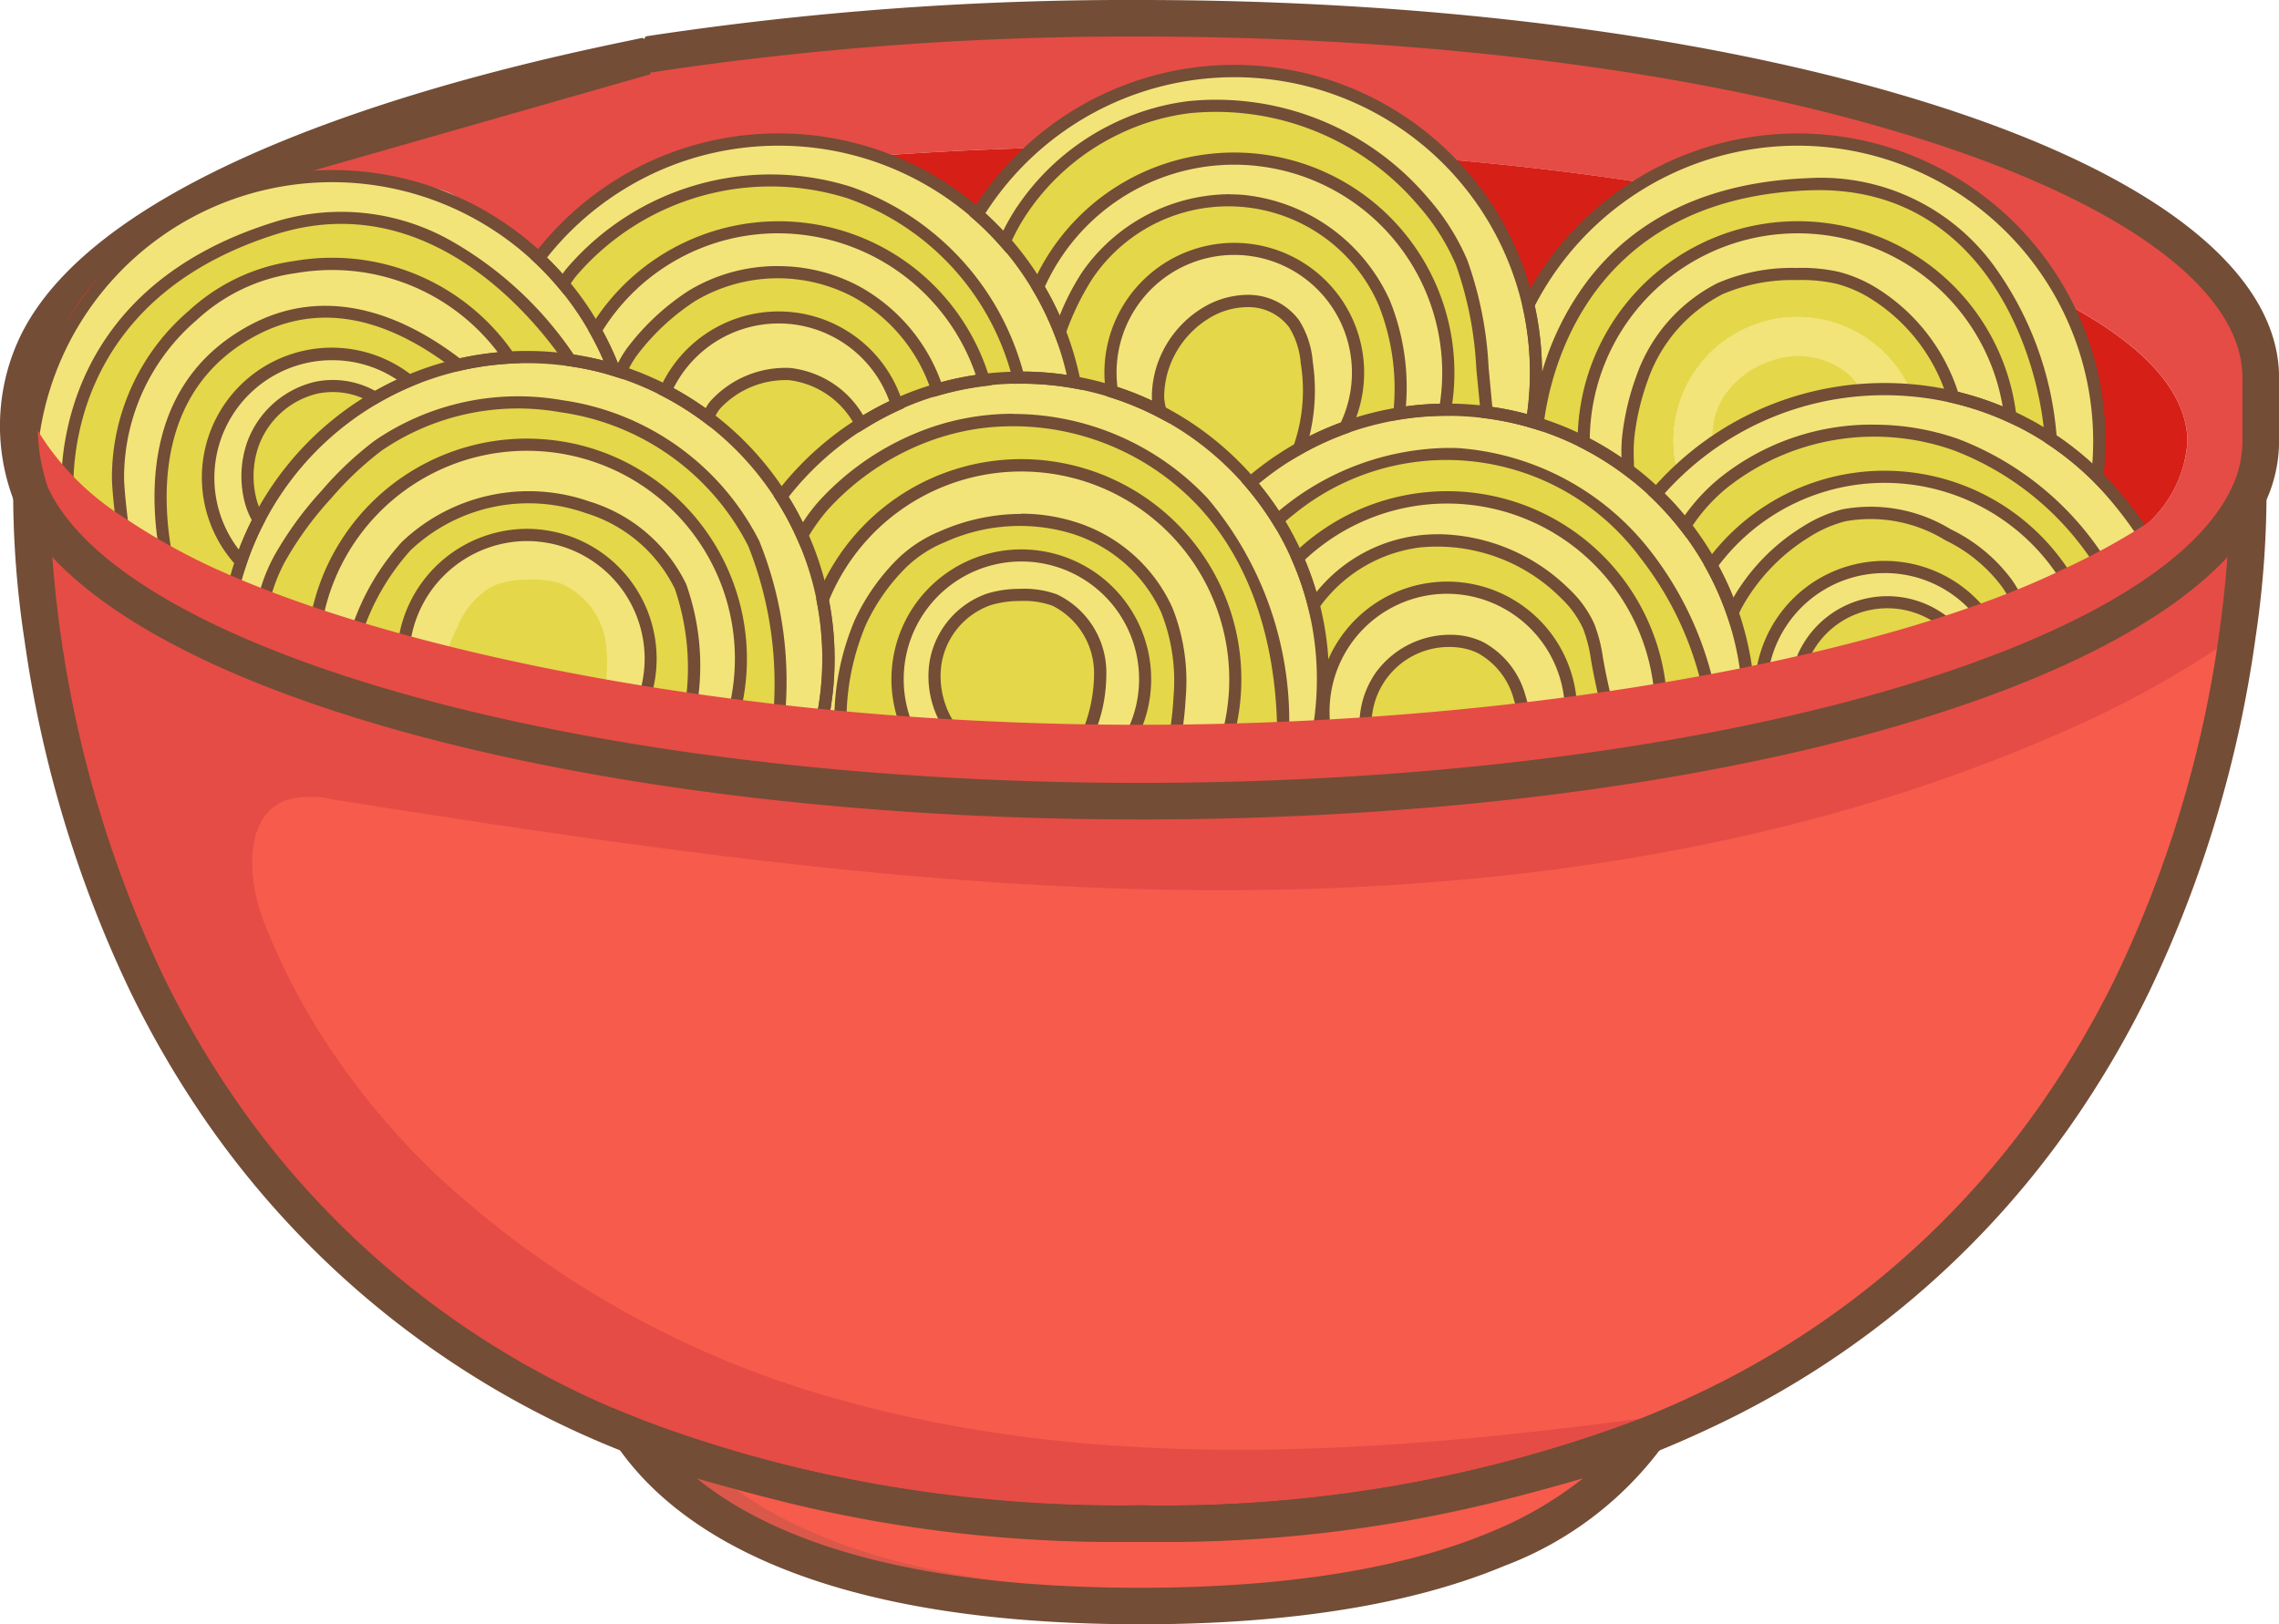 <svg id="Group_710" data-name="Group 710" xmlns="http://www.w3.org/2000/svg" xmlns:xlink="http://www.w3.org/1999/xlink" width="94.888" height="67.647" viewBox="0 0 94.888 67.647">
  <defs>
    <clipPath id="clip-path">
      <rect id="Rectangle_317" data-name="Rectangle 317" width="94.888" height="67.647" fill="none"/>
    </clipPath>
  </defs>
  <g id="Group_513" data-name="Group 513" clip-path="url(#clip-path)">
    <path id="Path_4734" data-name="Path 4734" d="M301.585,589.146l-.008.011a13.7,13.7,0,0,1-6.251,4.714c-3.336,1.394-8.1,2.376-14.887,2.376-13.41,0-18.9-3.829-21.146-7.1q1.4.562,2.9,1.049a59,59,0,0,0,18.249,2.62,56.433,56.433,0,0,0,20.93-3.583l.216-.086" transform="translate(-232.981 -529.361)" fill="#ff2f1e"/>
    <path id="Path_4735" data-name="Path 4735" d="M93.841,146.442a12.58,12.58,0,0,0-6.258,5.795,12.467,12.467,0,0,0-.738,1.73,5.153,5.153,0,0,1,7-7.525" transform="translate(-76.81 -130.579)" fill="#e4d749"/>
    <path id="Path_4736" data-name="Path 4736" d="M93.841,146.442a12.679,12.679,0,0,0-1.412.706,3.4,3.4,0,0,0-2.452-.42,3.713,3.713,0,0,0-2.635,2.353,4.07,4.07,0,0,0-.067,2.452,3.429,3.429,0,0,0,.308.7,12.467,12.467,0,0,0-.738,1.73,5.153,5.153,0,0,1,7-7.525" transform="translate(-76.81 -130.579)" fill="#f2e479"/>
    <path id="Path_4737" data-name="Path 4737" d="M64.741,112.2q-.442.026-.874.081a12.491,12.491,0,0,0-3.293.89,5.153,5.153,0,0,0-7,7.525q-.189.559-.328,1.142c-.214-.094-.424-.094-.631-.191l-.01,0c-.892-.465-1.544-.817-2.138-1.16s-1.133-.678-1.8-1.107c-.067-.439-.211-1.711-.211-2.169a8.886,8.886,0,0,1,3.117-6.769,28.156,28.156,0,0,1,4.255-2.009,8.993,8.993,0,0,1,1.539-.133,8.9,8.9,0,0,1,7.371,3.9" transform="translate(-43.542 -97.309)" fill="#e4d749"/>
    <path id="Path_4738" data-name="Path 4738" d="M64.741,112.2q-.442.026-.874.081a12.388,12.388,0,0,0-1.242.223c-2.24-1.732-5.307-3.117-8.458-1.484-4.369,2.265-4.171,6.952-3.7,9.463-.595-.343-1.133-.678-1.8-1.107-.067-.439-.211-1.711-.211-2.169a8.886,8.886,0,0,1,3.117-6.769,7.821,7.821,0,0,1,4.255-2.009,8.993,8.993,0,0,1,1.539-.133,8.9,8.9,0,0,1,7.371,3.9" transform="translate(-43.542 -97.309)" fill="#f2e479"/>
    <path id="Path_4739" data-name="Path 4739" d="M37.867,80.39a12.232,12.232,0,0,0-1.416-.338c-.133-.024-.268-.046-.4-.064a12.447,12.447,0,0,0-1.81-.131c-.246,0-.491.007-.733.021a8.9,8.9,0,0,0-7.371-3.9,8.995,8.995,0,0,0-1.539.133,8.915,8.915,0,0,0-7.372,8.778,8.98,8.98,0,0,0,.1,1.347c.043.282.1.654.167.926a14.954,14.954,0,0,1-2.385-2.086,8.321,8.321,0,0,1-1.41-1.952,12.565,12.565,0,0,1,23.4-4.369,12.376,12.376,0,0,1,.768,1.637" transform="translate(-12.308 -64.987)" fill="#e4d749"/>
    <path id="Path_4740" data-name="Path 4740" d="M37.867,80.39a12.232,12.232,0,0,0-1.416-.338c-.133-.024-.268-.046-.4-.064C33.693,76.523,29.222,72.77,23.74,74.5c-7.669,2.413-8.589,8.214-8.632,10.578a8.321,8.321,0,0,1-1.41-1.952,12.565,12.565,0,0,1,23.4-4.369,12.376,12.376,0,0,1,.768,1.637" transform="translate(-12.308 -64.987)" fill="#f2e479"/>
    <path id="Path_4741" data-name="Path 4741" d="M650.861,69.854a12.64,12.64,0,0,1-.087,1.48,12.586,12.586,0,0,0-3.624-2.512,8.91,8.91,0,0,0-17.761,1.033c0,.014,0,.029,0,.043a12.4,12.4,0,0,0-1.919-.781c-.076-.025-.154-.048-.231-.071a12.671,12.671,0,0,0-.15-4.865,12.63,12.63,0,0,1,4.742-5.1,12.559,12.559,0,0,1,19.028,10.77" transform="translate(-563.455 -51.479)" fill="#e4d749"/>
    <path id="Path_4742" data-name="Path 4742" d="M650.861,69.854a12.64,12.64,0,0,1-.087,1.48,12.608,12.608,0,0,0-1.932-1.572c-.306-4.38-3.154-10.883-10.1-10.608-9.311.369-10.975,7.553-11.272,9.963-.076-.025-.154-.048-.231-.071a12.671,12.671,0,0,0-.15-4.865,12.63,12.63,0,0,1,4.742-5.1,12.559,12.559,0,0,1,19.028,10.77" transform="translate(-563.455 -51.479)" fill="#f2e479"/>
    <path id="Path_4743" data-name="Path 4743" d="M667.5,101.146a12.465,12.465,0,0,0-4.153-1.091,5.155,5.155,0,0,0-9.7,3.381,12.623,12.623,0,0,0-.89.931,12.658,12.658,0,0,0-3.02-2.145c0-.014,0-.029,0-.043a8.91,8.91,0,0,1,17.761-1.033" transform="translate(-583.808 -83.803)" fill="#e4d749"/>
    <path id="Path_4744" data-name="Path 4744" d="M667.5,101.146a12.422,12.422,0,0,0-2.376-.811,7.713,7.713,0,0,0-3.238-4.267,5.5,5.5,0,0,0-1.553-.689,6.665,6.665,0,0,0-1.718-.164,7.783,7.783,0,0,0-3.192.606,6.623,6.623,0,0,0-3.257,3.745,10.462,10.462,0,0,0-.575,2.463,11.286,11.286,0,0,0-.01,1.339,12.449,12.449,0,0,0-1.841-1.145c0-.014,0-.029,0-.043a8.91,8.91,0,0,1,17.761-1.033" transform="translate(-583.808 -83.803)" fill="#f2e479"/>
    <path id="Path_4745" data-name="Path 4745" d="M696.619,133.323q-.53-.046-1.074-.046-.495,0-.979.038a12.554,12.554,0,0,0-7.642,3.388,5.155,5.155,0,0,1,9.7-3.381" transform="translate(-617.078 -117.071)" fill="#e4d749"/>
    <path id="Path_4746" data-name="Path 4746" d="M696.619,133.323q-.53-.046-1.074-.046-.495,0-.979.038a2.989,2.989,0,0,0-.471-.609,3.251,3.251,0,0,0-3.212-.624,3.737,3.737,0,0,0-2.038,1.515,3.007,3.007,0,0,0-.447,1.913,12.518,12.518,0,0,0-1.474,1.195,5.155,5.155,0,0,1,9.7-3.381" transform="translate(-617.078 -117.071)" fill="#f2e479"/>
    <path id="Path_4747" data-name="Path 4747" d="M699.873,165.849a14.2,14.2,0,0,1-1.811,1.144c-.4.257-.964.375-1.428.623a8.911,8.911,0,0,0-14.823-.581,12.691,12.691,0,0,0-2.294-2.979,12.574,12.574,0,0,1,9.512-4.357q.543,0,1.075.046a12.52,12.52,0,0,1,7.777,3.6,15.984,15.984,0,0,1,1.994,2.5" transform="translate(-610.56 -143.494)" fill="#e4d749"/>
    <path id="Path_4748" data-name="Path 4748" d="M699.873,165.849a14.2,14.2,0,0,1-1.811,1.144,12.32,12.32,0,0,0-6.038-4.974,10.155,10.155,0,0,0-9.7,1.576,7.552,7.552,0,0,0-1.464,1.589,1.9,1.9,0,0,0-.126.224,12.4,12.4,0,0,0-1.217-1.352,12.574,12.574,0,0,1,9.512-4.357q.543,0,1.075.046a12.52,12.52,0,0,1,7.777,3.6,15.984,15.984,0,0,1,1.994,2.5" transform="translate(-610.56 -143.494)" fill="#f2e479"/>
    <path id="Path_4749" data-name="Path 4749" d="M716.944,199.939c-.08.044-.162.087-.245.13q-.878.4-1.834.79-.708.286-1.459.56A5.153,5.153,0,0,0,704.218,204l-.3.063-.3.062a12.469,12.469,0,0,0-1.5-4.768,8.911,8.911,0,0,1,14.823.581" transform="translate(-630.872 -175.817)" fill="#e4d749"/>
    <path id="Path_4750" data-name="Path 4750" d="M716.944,199.939c-.08.044-.162.087-.245.13q-.878.4-1.834.79a5.657,5.657,0,0,0-.413-.724,6.72,6.72,0,0,0-2.476-2.051,6.293,6.293,0,0,0-4.345-.808,5.548,5.548,0,0,0-1.591.7,8.236,8.236,0,0,0-2.858,2.991,3.584,3.584,0,0,0-.174.377,12.5,12.5,0,0,0-.887-1.988,8.911,8.911,0,0,1,14.823.581" transform="translate(-630.872 -175.817)" fill="#f2e479"/>
    <path id="Path_4751" data-name="Path 4751" d="M731.978,234.688q-.669.245-1.372.48c-1.911.64-4,1.226-6.233,1.748q-.779.183-1.583.355a5.153,5.153,0,0,1,9.188-2.583" transform="translate(-649.443 -209.085)" fill="#e4d749"/>
    <path id="Path_4752" data-name="Path 4752" d="M731.978,234.688q-.669.245-1.372.48a3.828,3.828,0,0,0-5.885.9,3.066,3.066,0,0,0-.348.848q-.779.183-1.583.355a5.153,5.153,0,0,1,9.188-2.583" transform="translate(-649.443 -209.085)" fill="#f2e479"/>
    <path id="Path_4753" data-name="Path 4753" d="M424.285,41.669a12.651,12.651,0,0,1-.167,2.052,12.457,12.457,0,0,0-1.885-.4,12.625,12.625,0,0,0-1.643-.107H420.5a8.912,8.912,0,0,0-16.948-5.105,12.678,12.678,0,0,0-2.524-3.033,12.558,12.558,0,0,1,23.257,6.588" transform="translate(-360.333 -26.154)" fill="#e4d749"/>
    <path id="Path_4754" data-name="Path 4754" d="M424.285,41.669a12.651,12.651,0,0,1-.167,2.052,12.457,12.457,0,0,0-1.885-.4l-.177-1.836a15.29,15.29,0,0,0-.866-4.4,9.409,9.409,0,0,0-1.6-2.533,11.368,11.368,0,0,0-9.739-3.943,9.692,9.692,0,0,0-3.018.889,9.816,9.816,0,0,0-4.1,3.647,8.648,8.648,0,0,0-.561,1.07,12.6,12.6,0,0,0-1.141-1.138,12.558,12.558,0,0,1,23.257,6.588" transform="translate(-360.333 -26.154)" fill="#f2e479"/>
    <path id="Path_4755" data-name="Path 4755" d="M442.979,73.992a8.923,8.923,0,0,1-.134,1.55,12.534,12.534,0,0,0-4.156.736,5.154,5.154,0,1,0-9.773-2.286,5.283,5.283,0,0,0,.06.791,12.417,12.417,0,0,0-1.558-.382,12.5,12.5,0,0,0-1.522-3.964,8.912,8.912,0,0,1,17.083,3.555" transform="translate(-382.677 -58.478)" fill="#e4d749"/>
    <path id="Path_4756" data-name="Path 4756" d="M442.979,73.992a8.923,8.923,0,0,1-.134,1.55,12.421,12.421,0,0,0-1.9.157,9.752,9.752,0,0,0-.629-4.615,7.073,7.073,0,0,0-12.353-1.148,11.21,11.21,0,0,0-1.151,2.366,12.456,12.456,0,0,0-.911-1.866,8.912,8.912,0,0,1,17.083,3.555" transform="translate(-382.677 -58.478)" fill="#f2e479"/>
    <path id="Path_4757" data-name="Path 4757" d="M465.956,107.261a5.15,5.15,0,0,1-.533,2.286,12.426,12.426,0,0,0-1.925.882,12.6,12.6,0,0,0-2.03,1.427,12.619,12.619,0,0,0-3.733-2.965,12.415,12.415,0,0,0-2.025-.839,5.279,5.279,0,0,1-.06-.791,5.153,5.153,0,0,1,10.306,0" transform="translate(-409.412 -91.746)" fill="#e4d749"/>
    <path id="Path_4758" data-name="Path 4758" d="M465.956,107.261a5.15,5.15,0,0,1-.533,2.286,12.426,12.426,0,0,0-1.925.882,7.352,7.352,0,0,0,.322-3.58,3.536,3.536,0,0,0-.525-1.619,2.382,2.382,0,0,0-1.77-.947,3.321,3.321,0,0,0-1.969.539,4.106,4.106,0,0,0-1.928,3.5,2.862,2.862,0,0,0,.107.573,12.415,12.415,0,0,0-2.025-.839,5.279,5.279,0,0,1-.06-.791,5.153,5.153,0,0,1,10.306,0" transform="translate(-409.412 -91.746)" fill="#f2e479"/>
    <path id="Path_4759" data-name="Path 4759" d="M533.683,179.4h0l-.45.093-.333.066-.028.006-.092.018-.183.036-.183.035-.353.068q-.775.146-1.57.283l-.414.071a8.91,8.91,0,0,0-15.112-5.736,12.631,12.631,0,0,0-1.976-3.14,12.522,12.522,0,0,1,8.11-3.045h.09a12.56,12.56,0,0,1,3.528.5,12.416,12.416,0,0,1,2.15.851,12.563,12.563,0,0,1,6.816,9.892" transform="translate(-460.932 -151.091)" fill="#e4d749"/>
    <path id="Path_4760" data-name="Path 4760" d="M533.683,179.4h0l-.45.093-.333.066-.028.006-.092.018-.183.036-.183.035-.353.068a13.955,13.955,0,0,0-2.665-5.6,10.291,10.291,0,0,0-14.771-1.792c-.186.141-.348.29-.5.414a12.562,12.562,0,0,0-1.135-1.545,12.522,12.522,0,0,1,8.11-3.045h.09a12.56,12.56,0,0,1,3.528.5,12.416,12.416,0,0,1,2.15.851,12.563,12.563,0,0,1,6.816,9.892" transform="translate(-460.932 -151.091)" fill="#f2e479"/>
    <path id="Path_4761" data-name="Path 4761" d="M547.576,212.4q-.847.143-1.713.275l-.533.079-.048.008-.462.067-.463.065-.517.071a5.153,5.153,0,1,0-10.232.945l-.288.014a12.659,12.659,0,0,0-.191-5.319,12.435,12.435,0,0,0-.666-1.94,8.91,8.91,0,0,1,15.112,5.737" transform="translate(-478.431 -183.415)" fill="#e4d749"/>
    <path id="Path_4762" data-name="Path 4762" d="M547.576,212.4q-.847.143-1.713.275l-.533.079q-.222-.867-.379-1.749a6.954,6.954,0,0,0-.371-1.5,4.4,4.4,0,0,0-.968-1.35,7.492,7.492,0,0,0-6.068-2.191,6.4,6.4,0,0,0-4.413,2.644,12.435,12.435,0,0,0-.666-1.94,8.91,8.91,0,0,1,15.112,5.737" transform="translate(-478.431 -183.415)" fill="#f2e479"/>
    <path id="Path_4763" data-name="Path 4763" d="M553.33,246.233q-.97.13-1.961.245-3.192.375-6.588.6-.835.056-1.683.1a5.153,5.153,0,1,1,10.232-.945" transform="translate(-487.92 -216.683)" fill="#e4d749"/>
    <path id="Path_4764" data-name="Path 4764" d="M553.33,246.233q-.97.13-1.961.245a5.679,5.679,0,0,0-.172-.741,3.364,3.364,0,0,0-1.646-2.094,2.9,2.9,0,0,0-1.1-.268,3.478,3.478,0,0,0-3.673,3.7q-.835.056-1.683.1a5.153,5.153,0,1,1,10.232-.945" transform="translate(-487.92 -216.683)" fill="#f2e479"/>
    <path id="Path_4765" data-name="Path 4765" d="M343.1,167.563a12.6,12.6,0,0,1-.2,2.219q-.726.037-1.461.067-1.005.043-2.024.07l-.288.008a8.565,8.565,0,0,0,.231-1.122,8.722,8.722,0,0,0,.086-1.146c0-.031,0-.063,0-.094a8.912,8.912,0,0,0-17.184-3.315,12.224,12.224,0,0,0-.442-1.637q-.184-.536-.416-1.051a12.391,12.391,0,0,0-.866-1.6,12.585,12.585,0,0,1,12.213-4.761,12.425,12.425,0,0,1,1.558.382,12.553,12.553,0,0,1,8.787,11.984" transform="translate(-288.012 -139.273)" fill="#e4d749"/>
    <path id="Path_4766" data-name="Path 4766" d="M343.1,167.563a12.6,12.6,0,0,1-.2,2.219q-.726.037-1.461.067a14.163,14.163,0,0,0-3.34-9.651,10.888,10.888,0,0,0-9.351-3.33,10.4,10.4,0,0,0-2.547.7,11.055,11.055,0,0,0-3.938,2.786,9.1,9.1,0,0,0-.861,1.2,12.391,12.391,0,0,0-.866-1.6,12.585,12.585,0,0,1,12.213-4.761,12.425,12.425,0,0,1,1.558.382,12.553,12.553,0,0,1,8.787,11.984" transform="translate(-288.012 -139.273)" fill="#f2e479"/>
    <path id="Path_4767" data-name="Path 4767" d="M354.356,199.886c0,.031,0,.063,0,.094a8.739,8.739,0,0,1-.086,1.146,8.581,8.581,0,0,1-.231,1.122q-1.088.027-2.19.036c-.354,0-.708.007-1.064.008H350a5.153,5.153,0,1,0-9.271-.319c-.3-.02-.591-.041-.885-.063l-.482-.037q-.728-.056-1.447-.119c-.263-.023-.525-.048-.787-.072a12.605,12.605,0,0,0,.281-2.653c0-.13,0-.259-.006-.388a12.611,12.611,0,0,0-.236-2.069,8.912,8.912,0,0,1,17.184,3.315" transform="translate(-302.921 -171.596)" fill="#e4d749"/>
    <path id="Path_4768" data-name="Path 4768" d="M354.356,199.886c0,.031,0,.063,0,.094a8.739,8.739,0,0,1-.086,1.146,8.581,8.581,0,0,1-.231,1.122q-1.088.027-2.19.036a13.762,13.762,0,0,0,.187-1.653,8.1,8.1,0,0,0-.537-3.637,6.35,6.35,0,0,0-4-3.453,7.838,7.838,0,0,0-5.327.4,5.374,5.374,0,0,0-1.7,1.1,8.582,8.582,0,0,0-1.738,2.477,10.491,10.491,0,0,0-.826,3.835c0,.135,0,.27,0,.4-.263-.023-.525-.048-.787-.072a12.605,12.605,0,0,0,.281-2.653c0-.13,0-.259-.006-.388a12.611,12.611,0,0,0-.236-2.069,8.912,8.912,0,0,1,17.184,3.315" transform="translate(-302.921 -171.596)" fill="#f2e479"/>
    <path id="Path_4769" data-name="Path 4769" d="M378.582,233.155a5.135,5.135,0,0,1-.595,2.406q-.924,0-1.837-.016-2.821-.042-5.548-.189-.95-.051-1.886-.114a5.153,5.153,0,1,1,9.866-2.087" transform="translate(-330.904 -204.865)" fill="#e4d749"/>
    <path id="Path_4770" data-name="Path 4770" d="M378.582,233.155a5.135,5.135,0,0,1-.595,2.406q-.924,0-1.837-.016a6.637,6.637,0,0,0,.56-2.526,3.369,3.369,0,0,0-1.886-3.161,3.791,3.791,0,0,0-1.461-.215,4.44,4.44,0,0,0-1.3.189,3.389,3.389,0,0,0-2.218,2.681,3.842,3.842,0,0,0,.753,2.843q-.95-.051-1.886-.114a5.153,5.153,0,1,1,9.866-2.087" transform="translate(-330.904 -204.865)" fill="#f2e479"/>
    <path id="Path_4771" data-name="Path 4771" d="M243.389,67.4a12.658,12.658,0,0,0-2.216-.195h-.12a12.45,12.45,0,0,0-1.446.1,8.913,8.913,0,0,0-16.168-2.06,12.6,12.6,0,0,0-2.356-3.014,12.617,12.617,0,0,1,3.313-3.023h0a12.5,12.5,0,0,1,4.581-1.743,12.682,12.682,0,0,1,2.089-.173A12.566,12.566,0,0,1,243.389,67.4" transform="translate(-198.649 -51.48)" fill="#e4d749"/>
    <path id="Path_4772" data-name="Path 4772" d="M243.389,67.4a12.658,12.658,0,0,0-2.216-.195h-.12a10.675,10.675,0,0,0-18.621-4.378,5.7,5.7,0,0,0-.333.475,12.432,12.432,0,0,0-1.015-1.074,12.617,12.617,0,0,1,3.313-3.023h0a12.5,12.5,0,0,1,4.581-1.743,12.682,12.682,0,0,1,2.089-.173A12.566,12.566,0,0,1,243.389,67.4" transform="translate(-198.649 -51.48)" fill="#f2e479"/>
    <path id="Path_4773" data-name="Path 4773" d="M260.467,99.629a12.553,12.553,0,0,0-3.617,1.018,5.156,5.156,0,0,0-9.631-.567,12.359,12.359,0,0,0-1.9-.8c-.084-.028-.169-.053-.254-.079a12.384,12.384,0,0,0-.768-1.637,8.913,8.913,0,0,1,16.167,2.06" transform="translate(-219.509 -83.803)" fill="#e4d749"/>
    <path id="Path_4774" data-name="Path 4774" d="M260.467,99.629a12.385,12.385,0,0,0-1.936.4,7.224,7.224,0,0,0-3.357-4.071,7.007,7.007,0,0,0-6.861.171,9.954,9.954,0,0,0-2.467,2.291,8.6,8.6,0,0,0-.524.867c-.084-.028-.169-.053-.254-.079a12.384,12.384,0,0,0-.768-1.637,8.913,8.913,0,0,1,16.167,2.06" transform="translate(-219.509 -83.803)" fill="#f2e479"/>
    <path id="Path_4775" data-name="Path 4775" d="M282.7,133.916a12.442,12.442,0,0,0-1.5.806,12.637,12.637,0,0,0-3.318,3.035,12.62,12.62,0,0,0-3.053-3.3,12.463,12.463,0,0,0-1.765-1.111,5.156,5.156,0,0,1,9.631.567" transform="translate(-245.357 -117.071)" fill="#e4d749"/>
    <path id="Path_4776" data-name="Path 4776" d="M282.7,133.916a12.442,12.442,0,0,0-1.5.806,3.837,3.837,0,0,0-2.975-2.072,3.973,3.973,0,0,0-3.092,1.283,2.157,2.157,0,0,0-.3.526,12.463,12.463,0,0,0-1.765-1.111,5.156,5.156,0,0,1,9.631.567" transform="translate(-245.357 -117.071)" fill="#f2e479"/>
    <path id="Path_4777" data-name="Path 4777" d="M120.445,159.107a12.6,12.6,0,0,1-.281,2.653l-.423-.041q-.682-.066-1.355-.14-.948-.1-1.878-.219a8.912,8.912,0,0,0-4.167-9.971,8.852,8.852,0,0,0-3.752-1.165q-.349-.027-.7-.028a8.9,8.9,0,0,0-8.582,6.509,8.651,8.651,0,0,0-.193.848q-1.141-.4-2.191-.818-.648-.26-1.258-.529.139-.582.328-1.142a12.6,12.6,0,0,1,7-7.525,12.466,12.466,0,0,1,3.293-.89q.432-.056.874-.081c.242-.014.487-.021.733-.021a12.613,12.613,0,0,1,2.212.195,12.437,12.437,0,0,1,3.567,1.212,12.6,12.6,0,0,1,4.818,4.407,12.441,12.441,0,0,1,1.281,2.653,12.216,12.216,0,0,1,.442,1.637,12.633,12.633,0,0,1,.236,2.069c0,.129.006.258.006.388" transform="translate(-85.953 -131.675)" fill="#e4d749"/>
    <path id="Path_4778" data-name="Path 4778" d="M120.445,159.107a12.6,12.6,0,0,1-.281,2.653l-.423-.041q-.682-.066-1.355-.14a15.709,15.709,0,0,0-1.054-7.273,10.684,10.684,0,0,0-8.015-5.714,10.342,10.342,0,0,0-7.627,1.648,13.641,13.641,0,0,0-2.154,2.035,14.6,14.6,0,0,0-1.952,2.684,7.139,7.139,0,0,0-.665,1.775q-.648-.26-1.258-.529.139-.582.328-1.142a12.6,12.6,0,0,1,7-7.525,12.466,12.466,0,0,1,3.293-.89q.432-.056.874-.081c.242-.014.487-.021.733-.021a12.613,12.613,0,0,1,2.212.195,12.437,12.437,0,0,1,3.567,1.212,12.6,12.6,0,0,1,4.818,4.407,12.441,12.441,0,0,1,1.281,2.653,12.216,12.216,0,0,1,.442,1.637,12.633,12.633,0,0,1,.236,2.069c0,.129.006.258.006.388" transform="translate(-85.953 -131.675)" fill="#f2e479"/>
    <path id="Path_4779" data-name="Path 4779" d="M147.337,191.43a8.959,8.959,0,0,1-.287,2.253l-.521-.067q-.639-.082-1.269-.171-1-.14-1.974-.295a5.154,5.154,0,0,0-4.38-6.851c-.157-.015-.318-.023-.479-.023a5.153,5.153,0,0,0-5.136,4.735q-1.023-.286-1.991-.591-.847-.265-1.648-.544a8.673,8.673,0,0,1,.193-.848,8.9,8.9,0,0,1,8.582-6.509q.356,0,.7.028a8.9,8.9,0,0,1,8.206,8.883" transform="translate(-116.495 -163.998)" fill="#e4d749"/>
    <path id="Path_4780" data-name="Path 4780" d="M147.337,191.43a8.959,8.959,0,0,1-.287,2.253l-.521-.067q-.639-.082-1.269-.171a10.4,10.4,0,0,0-.439-5.024,6.413,6.413,0,0,0-3.871-3.3,7.427,7.427,0,0,0-7.552,1.62,9.851,9.851,0,0,0-2.09,3.651l-.009.025q-.847-.265-1.648-.544a8.673,8.673,0,0,1,.193-.848,8.9,8.9,0,0,1,8.582-6.509q.356,0,.7.028a8.9,8.9,0,0,1,8.206,8.883" transform="translate(-116.495 -163.998)" fill="#f2e479"/>
    <path id="Path_4781" data-name="Path 4781" d="M175.8,224.7a5.141,5.141,0,0,1-.295,1.721q-.834-.132-1.647-.275-1.088-.19-2.14-.4-2.332-.46-4.477-1h0q-.881-.223-1.727-.46a5.153,5.153,0,0,1,5.136-4.735c.161,0,.321.008.479.023a5.152,5.152,0,0,1,4.674,5.13" transform="translate(-148.717 -197.267)" fill="#e4d749"/>
    <path id="Path_4782" data-name="Path 4782" d="M175.8,224.7a5.141,5.141,0,0,1-.295,1.721q-.834-.132-1.647-.275a6.324,6.324,0,0,0,.107-1.86,3.171,3.171,0,0,0-1.908-2.722,3.981,3.981,0,0,0-1.357-.154,3.525,3.525,0,0,0-1.495.281,3.386,3.386,0,0,0-1.4,1.6,9.605,9.605,0,0,0-.489,1.161c-.027.078-.049.179-.074.287h0q-.881-.223-1.727-.46a5.153,5.153,0,0,1,5.136-4.735c.161,0,.321.008.479.023a5.152,5.152,0,0,1,4.674,5.13" transform="translate(-148.717 -197.267)" fill="#f2e479"/>
    <path id="Path_4783" data-name="Path 4783" d="M202.248,22.468a5.008,5.008,0,0,1-.183,1.335c-.522,1.894-2.144,3.688-4.66,5.313q-.091-.155-.187-.305a5.068,5.068,0,0,0,1.979-3.673c0-2.076-1.826-4.033-5.048-5.748a12.568,12.568,0,0,0-17.65-5.046c-2.554-.395-5.264-.719-8.1-.964a12.56,12.56,0,0,0-17.275-.477c-2.222.063-4.4.174-6.508.328a11.517,11.517,0,0,0-4.079-.678c-7.219.209-9.482,4.662-10.162,4.776l-3.146-2.334c-1.338-.924-4.871-.71-6.9-1.218,2.975-.468,8.706-2.763,15.526-4.161A114.528,114.528,0,0,1,155.58,7.5c25.774,0,46.668,6.7,46.668,14.968" transform="translate(-108.121 -6.739)" fill="#e54c45"/>
    <path id="Path_4784" data-name="Path 4784" d="M852.8,130.413a5.068,5.068,0,0,1-1.979,3.673,12.635,12.635,0,0,0-1.778-2.218,12.6,12.6,0,0,0-1.291-7.2c3.222,1.715,5.048,3.672,5.048,5.748" transform="translate(-761.725 -112.014)" fill="#d61f16"/>
    <path id="Path_4785" data-name="Path 4785" d="M602.127,66.4a12.63,12.63,0,0,0-4.742,5.1,12.542,12.542,0,0,0-3.355-6.061c2.833.245,5.543.569,8.1.964" transform="translate(-533.749 -58.799)" fill="#d61f16"/>
    <path id="Path_4786" data-name="Path 4786" d="M301.585,589.146l-.008.011a13.7,13.7,0,0,1-6.251,4.714c-3.336,1.394-8.1,2.376-14.887,2.376-13.41,0-18.9-3.829-21.146-7.1q1.4.562,2.9,1.049a59,59,0,0,0,18.249,2.62,56.433,56.433,0,0,0,20.93-3.583l.216-.086" transform="translate(-232.981 -529.361)" fill="#da584a"/>
    <path id="Path_4787" data-name="Path 4787" d="M327.232,589.259a13.7,13.7,0,0,1-6.251,4.714,42.14,42.14,0,0,1-13.362,1.8c-11.23,0-16.907-2.685-19.774-5.48a59.006,59.006,0,0,0,18.249,2.62,56.435,56.435,0,0,0,20.93-3.583Z" transform="translate(-258.635 -529.463)" fill="#f75b4c"/>
    <path id="Path_4788" data-name="Path 4788" d="M366.169,60.742a12.63,12.63,0,0,0-2.31,2.763,12.526,12.526,0,0,0-4.2-2.435c2.112-.154,4.285-.265,6.508-.328" transform="translate(-323.164 -54.578)" fill="#d61f16"/>
    <path id="Path_4789" data-name="Path 4789" d="M16.94,67.262q.33.472.683.927A12.574,12.574,0,0,0,8.388,78.572,5.768,5.768,0,0,1,7.971,77.5a5.012,5.012,0,0,1-.183-1.335c0-3.335,3.4-6.415,9.152-8.9" transform="translate(-6.998 -60.436)" fill="#ff2f1e"/>
    <path id="Path_4790" data-name="Path 4790" d="M105.162,198.387c-3.37,7.2-22.749,12.728-46.149,12.728s-42.778-5.524-46.149-12.728a48.912,48.912,0,0,0,4.8,20.83,40.4,40.4,0,0,0,3.216,5.472A37.257,37.257,0,0,0,37.867,238.04a56.252,56.252,0,0,0,21.146,3.669,56.252,56.252,0,0,0,21.146-3.669q1.323-.532,2.553-1.126a36.954,36.954,0,0,0,14.434-12.225,40.4,40.4,0,0,0,3.216-5.472,48.864,48.864,0,0,0,4.353-14.529,40.463,40.463,0,0,0,.446-6.3" transform="translate(-11.555 -178.255)" fill="#f75b4c"/>
    <path id="Path_4791" data-name="Path 4791" d="M104.716,204.688a41.777,41.777,0,0,1-7.667,4.215c-11.116,4.829-23.4,6.512-35.515,6.424s-24.153-1.888-36.124-3.776a3.912,3.912,0,0,0-1.9.015c-1.824.642-1.668,3.279-.967,5.08a27.551,27.551,0,0,0,2.625,5.085,31.186,31.186,0,0,0,4.539,5.436,40.274,40.274,0,0,0,16.913,9.409c10.4,2.906,21.46,2.282,32.174.9,1.3-.169,2.61-.351,3.915-.557q-1.231.593-2.553,1.126a56.252,56.252,0,0,1-21.146,3.669,56.252,56.252,0,0,1-21.146-3.669A37.257,37.257,0,0,1,20.88,224.689a40.4,40.4,0,0,1-3.216-5.472,48.912,48.912,0,0,1-4.8-20.83c3.37,7.2,22.749,12.728,46.149,12.728s42.778-5.524,46.149-12.728a40.463,40.463,0,0,1-.446,6.3" transform="translate(-11.555 -178.255)" fill="#e54c45"/>
    <path id="Path_4792" data-name="Path 4792" d="M262.266,581.794c-13.783,0-19.448-4.041-21.774-7.431l-1.425-2.077,2.337.941c.914.368,1.872.715,2.848,1.031a58.627,58.627,0,0,0,18.014,2.583,56.07,56.07,0,0,0,20.649-3.529l.214-.085,2.53-1.011-1.633,2.169a14.553,14.553,0,0,1-6.579,4.976c-3.866,1.616-8.974,2.435-15.181,2.435m-18.447-6.077c2.953,2.4,8.4,4.555,18.447,4.555,6,0,10.914-.779,14.594-2.317a15.7,15.7,0,0,0,3.855-2.24,65.633,65.633,0,0,1-36.9,0" transform="translate(-214.807 -514.147)" fill="#734d36"/>
    <path id="Path_4793" data-name="Path 4793" d="M52.27,214.2a57.393,57.393,0,0,1-21.43-3.724A38.08,38.08,0,0,1,13.513,196.86a41.32,41.32,0,0,1-3.276-5.575,49.957,49.957,0,0,1-4.4-14.6,41.141,41.141,0,0,1-.476-6.593l.108-3.166L6.811,169.8c1.545,3.3,6.9,6.377,15.078,8.655,8.415,2.344,19.2,3.634,30.381,3.634s21.967-1.291,30.381-3.634c8.178-2.278,13.533-5.351,15.078-8.655l1.343-2.87.107,3.166a40.905,40.905,0,0,1-.453,6.432A49.983,49.983,0,0,1,94.3,191.285a41.3,41.3,0,0,1-3.276,5.575A37.78,37.78,0,0,1,76.3,209.334c-.84.4-1.714.79-2.6,1.147A57.394,57.394,0,0,1,52.27,214.2M6.954,172.644A49.176,49.176,0,0,0,11.6,190.617a39.793,39.793,0,0,0,3.155,5.37,36.583,36.583,0,0,0,16.648,13.082,55.89,55.89,0,0,0,20.862,3.614,55.889,55.889,0,0,0,20.862-3.614c.854-.344,1.7-.716,2.507-1.105A36.276,36.276,0,0,0,89.78,195.987a39.773,39.773,0,0,0,3.155-5.37,48.444,48.444,0,0,0,4.283-14.3c.2-1.435.312-2.685.372-3.678-5.98,6.473-24.078,10.971-45.321,10.971s-39.333-4.5-45.317-10.966" transform="translate(-4.812 -149.989)" fill="#734d36"/>
    <path id="Path_4794" data-name="Path 4794" d="M84.7,152.206l-.29-.314a5.407,5.407,0,0,1,7.34-7.9l.334.265-.393.167a12.449,12.449,0,0,0-1.384.692l-.13.076-.129-.078a3.135,3.135,0,0,0-2.267-.389,3.461,3.461,0,0,0-2.45,2.191,3.823,3.823,0,0,0-.061,2.3,3.237,3.237,0,0,0,.287.65l.064.118-.062.12a12.262,12.262,0,0,0-.723,1.7Zm3.69-8.874a4.9,4.9,0,0,0-3.883,7.888,12.85,12.85,0,0,1,.542-1.228,3.3,3.3,0,0,1-.266-.637,4.334,4.334,0,0,1,.072-2.606,3.979,3.979,0,0,1,2.82-2.515,3.645,3.645,0,0,1,2.506.375c.3-.167.6-.323.908-.467a4.841,4.841,0,0,0-2.7-.809" transform="translate(-74.565 -128.331)" fill="#734d36"/>
    <path id="Path_4795" data-name="Path 4795" d="M48.576,118.735l-.479-.276c-.541-.312-1.066-.635-1.811-1.113l-.1-.062-.017-.113c-.063-.417-.214-1.717-.214-2.207A9.153,9.153,0,0,1,49.164,108a8.088,8.088,0,0,1,4.37-2.065,9.294,9.294,0,0,1,1.589-.137,9.164,9.164,0,0,1,7.58,4.013l.252.37-.447.026c-.292.017-.58.044-.857.079a12.213,12.213,0,0,0-1.217.219l-.117.027-.1-.074c-2.929-2.266-5.683-2.756-8.185-1.459-4.2,2.179-4.036,6.693-3.563,9.191Zm-1.919-1.754c.425.272.816.518,1.225.763-.409-2.706-.28-7.016,3.92-9.193,2.628-1.362,5.611-.866,8.634,1.435.384-.085.771-.153,1.15-.2.143-.018.289-.035.436-.048a8.656,8.656,0,0,0-6.9-3.43,8.769,8.769,0,0,0-1.5.129,7.582,7.582,0,0,0-4.138,1.956,8.644,8.644,0,0,0-3.023,6.572c0,.4.119,1.5.191,2.018" transform="translate(-41.295 -95.063)" fill="#734d36"/>
    <path id="Path_4796" data-name="Path 4796" d="M13.027,83.452,12.6,83a8.6,8.6,0,0,1-1.452-2.012l-.036-.071.011-.079A12.815,12.815,0,0,1,29.96,71.394,12.883,12.883,0,0,1,35,76.382a12.66,12.66,0,0,1,.784,1.67l.186.483-.5-.15a12.039,12.039,0,0,0-1.386-.33c-.146-.026-.274-.046-.392-.062l-.112-.015-.064-.094c-1.206-1.774-5.635-7.4-12.023-5.393-7.5,2.361-8.412,8.018-8.454,10.34Zm-1.39-2.62a7.659,7.659,0,0,0,.923,1.363c.2-2.705,1.57-7.919,8.78-10.187a9.3,9.3,0,0,1,7.525.819,15.243,15.243,0,0,1,5.006,4.68c.093.014.193.03.3.05.313.055.628.123.941.2a12.034,12.034,0,0,0-.559-1.129,12.308,12.308,0,0,0-22.917,4.2" transform="translate(-9.984 -62.74)" fill="#734d36"/>
    <path id="Path_4797" data-name="Path 4797" d="M648.595,69.636l-.37-.367a12.376,12.376,0,0,0-1.893-1.541l-.1-.069-.009-.125c-.259-3.712-2.65-10.657-9.836-10.373-9.168.363-10.76,7.547-11.03,9.74l-.038.305-.293-.095c-.074-.024-.149-.046-.224-.069l-.215-.064.036-.221a12.418,12.418,0,0,0-.147-4.767l-.02-.09.041-.082a12.819,12.819,0,0,1,22.844-.051,12.673,12.673,0,0,1,1.406,5.84,12.971,12.971,0,0,1-.088,1.509Zm-1.879-2.262a12.878,12.878,0,0,1,1.485,1.171c.023-.312.035-.625.035-.936a12.31,12.31,0,0,0-18.643-10.553,12.346,12.346,0,0,0-4.605,4.913,12.9,12.9,0,0,1,.3,2.762,11.812,11.812,0,0,1,1.863-3.76c2.039-2.7,5.138-4.155,9.209-4.317a8.911,8.911,0,0,1,7.752,3.659,13.961,13.961,0,0,1,2.6,7.06" transform="translate(-561.085 -49.234)" fill="#734d36"/>
    <path id="Path_4798" data-name="Path 4798" d="M649.6,101.631l-.412-.309a12.24,12.24,0,0,0-1.8-1.122l-.129-.065-.01-.144c0-.02,0-.04,0-.06a9.164,9.164,0,0,1,18.266-1.062l.051.448-.409-.188a12.2,12.2,0,0,0-2.327-.795l-.143-.033-.042-.14a7.483,7.483,0,0,0-3.13-4.126,5.194,5.194,0,0,0-1.481-.658,6.476,6.476,0,0,0-1.653-.156,7.4,7.4,0,0,0-3.089.583,6.372,6.372,0,0,0-3.126,3.6,10.237,10.237,0,0,0-.56,2.4,7.084,7.084,0,0,0-.016.958c0,.116.006.232.007.348Zm-1.847-1.812a12.8,12.8,0,0,1,1.323.8,6.4,6.4,0,0,1,.023-.866,10.748,10.748,0,0,1,.589-2.522,6.88,6.88,0,0,1,3.388-3.886,7.879,7.879,0,0,1,3.3-.63,6.978,6.978,0,0,1,1.783.172,5.7,5.7,0,0,1,1.625.72,8,8,0,0,1,3.3,4.269,12.719,12.719,0,0,1,1.862.61,8.657,8.657,0,0,0-17.192,1.335" transform="translate(-581.562 -81.556)" fill="#734d36"/>
    <path id="Path_4799" data-name="Path 4799" d="M694.888,165.1l-.136-.215a12.117,12.117,0,0,0-5.908-4.87,9.886,9.886,0,0,0-9.453,1.532,7.3,7.3,0,0,0-1.416,1.536,1.656,1.656,0,0,0-.108.194l-.179.367-.25-.323a12.2,12.2,0,0,0-1.193-1.324l-.174-.167.158-.182a12.925,12.925,0,0,1,.908-.949,12.76,12.76,0,0,1,8.8-3.5c.368,0,.737.016,1.1.047a12.771,12.771,0,0,1,7.934,3.676,16.3,16.3,0,0,1,2.029,2.545l.114.181-.159.143a6.325,6.325,0,0,1-1.162.768c-.224.126-.455.256-.682.4Zm-9.405-6.166a10.577,10.577,0,0,1,3.531.6,12.613,12.613,0,0,1,6.031,4.866c.167-.1.331-.193.493-.283a7.566,7.566,0,0,0,.906-.565,15.885,15.885,0,0,0-1.837-2.27,12.268,12.268,0,0,0-7.619-3.53c-.345-.03-.7-.045-1.053-.045a12.255,12.255,0,0,0-8.447,3.357c-.244.23-.484.476-.715.733.3.3.576.6.837.92a7.868,7.868,0,0,1,1.459-1.564,10.1,10.1,0,0,1,6.416-2.221" transform="translate(-607.466 -141.247)" fill="#734d36"/>
    <path id="Path_4800" data-name="Path 4800" d="M700.328,199.817l-.218-.634a12.28,12.28,0,0,0-.869-1.947l-.078-.141.095-.131a9.165,9.165,0,0,1,15.245.6l.139.227-.233.128c-.082.045-.165.089-.25.133l-.01,0c-.594.274-1.215.541-1.846.8l-.22.089-.1-.214a5.347,5.347,0,0,0-.394-.691,6.4,6.4,0,0,0-2.385-1.969,5.934,5.934,0,0,0-4.166-.785,5.256,5.256,0,0,0-1.518.671,8.01,8.01,0,0,0-2.771,2.9,3.417,3.417,0,0,0-.161.348Zm-.565-2.684a12.844,12.844,0,0,1,.62,1.328,8.5,8.5,0,0,1,2.869-2.946,5.745,5.745,0,0,1,1.662-.731,6.415,6.415,0,0,1,4.523.83A6.891,6.891,0,0,1,712,197.746a5.536,5.536,0,0,1,.325.544c.546-.223,1.082-.456,1.6-.693a8.657,8.657,0,0,0-14.162-.464" transform="translate(-628.214 -173.57)" fill="#734d36"/>
    <path id="Path_4801" data-name="Path 4801" d="M719.918,235.346l.039-.35a5.407,5.407,0,0,1,9.64-2.71l.214.275-.327.119c-.454.166-.918.328-1.379.482l-.139.046-.11-.1a3.574,3.574,0,0,0-5.5.839,2.817,2.817,0,0,0-.32.778l-.036.154-.153.036c-.522.123-1.056.242-1.588.356Zm5.412-4.639a4.893,4.893,0,0,0-4.816,3.992c.359-.078.718-.159,1.071-.242a3.435,3.435,0,0,1,.335-.764,4.079,4.079,0,0,1,6.16-1.058c.3-.1.594-.2.889-.309a4.866,4.866,0,0,0-3.64-1.62" transform="translate(-646.863 -206.839)" fill="#734d36"/>
    <path id="Path_4802" data-name="Path 4802" d="M421.412,41.8l-.275-.08a12.228,12.228,0,0,0-1.846-.388l-.2-.026-.2-2.037a15.087,15.087,0,0,0-.848-4.327,9.16,9.16,0,0,0-1.558-2.464,11.046,11.046,0,0,0-9.516-3.857,9.4,9.4,0,0,0-2.939.866,9.61,9.61,0,0,0-4,3.551,8.433,8.433,0,0,0-.544,1.038l-.159.365-.264-.3a12.392,12.392,0,0,0-1.118-1.115l-.161-.141.113-.183a12.827,12.827,0,0,1,10.912-6.093,12.822,12.822,0,0,1,12.492,9.945,12.926,12.926,0,0,1,.153,4.963Zm-1.855-.943a12.76,12.76,0,0,1,1.444.3,12.419,12.419,0,0,0-.189-4.487,12.312,12.312,0,0,0-22.364-3.877c.257.233.505.478.743.731.124-.251.262-.5.414-.749a10.125,10.125,0,0,1,4.209-3.743,9.9,9.9,0,0,1,3.1-.913,11.558,11.558,0,0,1,9.962,4.03,9.67,9.67,0,0,1,1.643,2.6,15.469,15.469,0,0,1,.884,4.471Z" transform="translate(-357.423 -23.908)" fill="#734d36"/>
    <path id="Path_4803" data-name="Path 4803" d="M438.143,73.755l.024-.32a9.4,9.4,0,0,0-.609-4.5,6.819,6.819,0,0,0-11.91-1.107,11.023,11.023,0,0,0-1.123,2.313l-.233.623-.241-.62a12.24,12.24,0,0,0-.892-1.828l-.067-.112.052-.119a9.167,9.167,0,0,1,17.431,5.251l-.037.208h-.212a12.219,12.219,0,0,0-1.866.154Zm-6.79-9.431q.313,0,.624.029a7.517,7.517,0,0,1,6.046,4.385,9.648,9.648,0,0,1,.67,4.419,12.752,12.752,0,0,1,1.416-.111,8.665,8.665,0,0,0-8.56-9.956,8.658,8.658,0,0,0-7.888,5.085,12.759,12.759,0,0,1,.618,1.2,10.1,10.1,0,0,1,.949-1.831,7.547,7.547,0,0,1,6.126-3.225" transform="translate(-380.158 -56.231)" fill="#734d36"/>
    <path id="Path_4804" data-name="Path 4804" d="M460.754,108.756l.262-.666a7.014,7.014,0,0,0,.307-3.455,3.343,3.343,0,0,0-.481-1.5,2.118,2.118,0,0,0-1.581-.841,3.077,3.077,0,0,0-1.816.5,3.919,3.919,0,0,0-1.645,2.152,3.854,3.854,0,0,0-.164,1.129,2.658,2.658,0,0,0,.094.493l.14.566-.5-.261a12.207,12.207,0,0,0-1.984-.822l-.151-.048-.024-.156a5.543,5.543,0,0,1-.063-.829,5.407,5.407,0,1,1,10.254,2.4l-.045.092-.1.035a12.217,12.217,0,0,0-1.886.864Zm-1.661-6.979q.1,0,.2.007a2.629,2.629,0,0,1,1.96,1.053,3.794,3.794,0,0,1,.57,1.733,8.088,8.088,0,0,1-.138,3.093,12.786,12.786,0,0,1,1.305-.565,4.9,4.9,0,1,0-9.336-2.083,5.02,5.02,0,0,0,.036.6,12.767,12.767,0,0,1,1.441.573c0-.039-.007-.077-.007-.113a4.359,4.359,0,0,1,.186-1.278,4.432,4.432,0,0,1,1.86-2.434,3.653,3.653,0,0,1,1.918-.584" transform="translate(-407.165 -89.5)" fill="#734d36"/>
    <path id="Path_4805" data-name="Path 4805" d="M528.706,177.773l-.056-.237a13.779,13.779,0,0,0-2.615-5.5,10.038,10.038,0,0,0-14.419-1.75c-.107.081-.207.166-.3.248-.066.057-.131.111-.194.162l-.223.179-.151-.243a12.339,12.339,0,0,0-1.112-1.514l-.165-.192.192-.165a12.775,12.775,0,0,1,8.274-3.107h.092a12.826,12.826,0,0,1,3.6.513,12.8,12.8,0,0,1,5.275,3.057,12.834,12.834,0,0,1,2.34,3.039,12.688,12.688,0,0,1,1.532,4.865v.234l-.4.082-.252.052-.4.08-.057.011ZM518.042,167.5c.165,0,.329,0,.493.012a11.145,11.145,0,0,1,7.894,4.209,14.226,14.226,0,0,1,2.657,5.463l.933-.183.221-.045a12.173,12.173,0,0,0-1.445-4.444,12.355,12.355,0,0,0-5.207-5.021,12.248,12.248,0,0,0-5.571-1.326h-.075a12.269,12.269,0,0,0-7.761,2.822,12.882,12.882,0,0,1,.836,1.135c.091-.077.186-.157.29-.236a11.171,11.171,0,0,1,6.734-2.386" transform="translate(-457.768 -148.845)" fill="#734d36"/>
    <path id="Path_4806" data-name="Path 4806" d="M542.459,210.792l-.056-.221c-.149-.584-.278-1.178-.383-1.767l-.029-.163a5.874,5.874,0,0,0-.326-1.287,4.09,4.09,0,0,0-.914-1.27,7.277,7.277,0,0,0-5.859-2.118,6.088,6.088,0,0,0-4.244,2.55l-.319.4-.126-.5a12.227,12.227,0,0,0-.653-1.9l-.07-.161.126-.123a9.164,9.164,0,0,1,15.542,5.9l.016.23-.227.038c-.563.1-1.141.188-1.717.275l-.535.079Zm-6.832-7.376a7.891,7.891,0,0,1,5.483,2.31,4.57,4.57,0,0,1,1.021,1.43,6.334,6.334,0,0,1,.358,1.4l.029.161c.09.5.2,1.009.32,1.509l.3-.046c.5-.075.992-.154,1.479-.235a8.657,8.657,0,0,0-14.537-5.463,12.8,12.8,0,0,1,.48,1.343,6.47,6.47,0,0,1,4.267-2.36,6.761,6.761,0,0,1,.8-.046" transform="translate(-475.75 -181.168)" fill="#734d36"/>
    <path id="Path_4807" data-name="Path 4807" d="M540.64,245.2l-.038-.222a5.407,5.407,0,1,1,10.736-.991l0,.225-.223.03c-.661.089-1.322.171-1.966.246l-.239.028-.04-.238a5.386,5.386,0,0,0-.165-.708,3.107,3.107,0,0,0-1.513-1.94,2.634,2.634,0,0,0-1-.243,3.224,3.224,0,0,0-3.406,3.435l.012.249-.249.017c-.534.036-1.086.069-1.686.1Zm5.291-6.034a4.9,4.9,0,0,0-4.863,5.5c.422-.023.821-.047,1.208-.072a3.79,3.79,0,0,1,.677-2.14,3.829,3.829,0,0,1,3.268-1.577,3.14,3.14,0,0,1,1.192.293,3.61,3.61,0,0,1,1.778,2.247c.053.17.1.347.136.536.491-.058.992-.12,1.493-.187a4.92,4.92,0,0,0-4.89-4.6" transform="translate(-485.674 -214.437)" fill="#734d36"/>
    <path id="Path_4808" data-name="Path 4808" d="M338.452,167.87l0-.262c-.015-2.728-.6-6.587-3.272-9.48a10.588,10.588,0,0,0-9.129-3.251,10.149,10.149,0,0,0-2.485.686,10.825,10.825,0,0,0-3.847,2.722,7.9,7.9,0,0,0-.762,1.056l-.328.509-.191-.427a12.194,12.194,0,0,0-.848-1.57l-.1-.149.107-.141a12.9,12.9,0,0,1,4.911-3.918,12.755,12.755,0,0,1,3.691-1.039,12.991,12.991,0,0,1,3.858.1,12.807,12.807,0,0,1,10.554,12.616,12.892,12.892,0,0,1-.2,2.263l-.035.2-.2.01c-.543.028-1.022.05-1.464.067Zm-11-13.6a11.126,11.126,0,0,1,8.1,3.512,14.365,14.365,0,0,1,3.4,9.559c.309-.013.637-.028.994-.046a12.407,12.407,0,0,0,.158-1.975A12.3,12.3,0,0,0,329.971,153.2a12.478,12.478,0,0,0-3.706-.1,12.247,12.247,0,0,0-3.544,1,12.391,12.391,0,0,0-4.609,3.624c.214.345.411.7.591,1.066a6.893,6.893,0,0,1,.638-.852,11.337,11.337,0,0,1,4.028-2.85,10.5,10.5,0,0,1,4.087-.824" transform="translate(-285.275 -137.031)" fill="#734d36"/>
    <path id="Path_4809" data-name="Path 4809" d="M348.818,200.295l.052-.3a13.586,13.586,0,0,0,.184-1.623,7.753,7.753,0,0,0-.516-3.523,6.077,6.077,0,0,0-3.839-3.311,7.527,7.527,0,0,0-5.153.387,5.081,5.081,0,0,0-1.616,1.046,8.252,8.252,0,0,0-1.685,2.4,10.232,10.232,0,0,0-.805,3.743c0,.124,0,.256,0,.387l.008.285-.284-.025c-.264-.023-.527-.048-.788-.073l-.284-.027.06-.279a12.381,12.381,0,0,0,.276-2.6c0-.127,0-.254-.006-.381a12.4,12.4,0,0,0-.231-2.027l-.015-.074.028-.07a9.165,9.165,0,0,1,17.673,3.409c0,.034,0,.068,0,.1a8.98,8.98,0,0,1-.088,1.174,8.843,8.843,0,0,1-.237,1.154l-.05.181-.188,0c-.742.019-1.48.031-2.194.036Zm-6.116-9.551a7.465,7.465,0,0,1,2.143.309,6.59,6.59,0,0,1,4.159,3.6,8.242,8.242,0,0,1,.557,3.751c-.024.458-.071.922-.141,1.384.556-.006,1.123-.015,1.694-.029a8.351,8.351,0,0,0,.176-.908,8.527,8.527,0,0,0,.084-1.114c0-.034,0-.063,0-.092a8.658,8.658,0,0,0-16.667-3.289,12.915,12.915,0,0,1,.226,2.035c0,.132.006.264.006.4a12.91,12.91,0,0,1-.23,2.427l.224.021q0-.063,0-.125a10.736,10.736,0,0,1,.846-3.935,8.771,8.771,0,0,1,1.791-2.555,5.573,5.573,0,0,1,1.774-1.154,8.414,8.414,0,0,1,3.359-.717" transform="translate(-300.193 -169.35)" fill="#734d36"/>
    <path id="Path_4810" data-name="Path 4810" d="M375.893,233.569h-.153c-.67,0-1.272-.007-1.84-.016l-.371-.006.139-.343a6.3,6.3,0,0,0,.541-2.429,3.149,3.149,0,0,0-1.725-2.926,3.505,3.505,0,0,0-1.363-.2,4.133,4.133,0,0,0-1.223.176,3.127,3.127,0,0,0-2.045,2.478,3.573,3.573,0,0,0,.705,2.653l.326.435-.543-.029c-.633-.034-1.269-.073-1.889-.115l-.153-.01-.062-.14a5.407,5.407,0,1,1,10.351-2.19,5.423,5.423,0,0,1-.624,2.525Zm-1.622-.519c.413.005.847.009,1.314.01a4.9,4.9,0,1,0-9.3-2.152,4.86,4.86,0,0,0,.359,1.844c.4.027.814.052,1.225.076a4.028,4.028,0,0,1-.515-2.6,3.645,3.645,0,0,1,2.39-2.884,4.617,4.617,0,0,1,1.371-.2,3.984,3.984,0,0,1,1.558.233,3.613,3.613,0,0,1,2.046,3.4,6.424,6.424,0,0,1-.445,2.278" transform="translate(-328.658 -202.619)" fill="#734d36"/>
    <path id="Path_4811" data-name="Path 4811" d="M240.693,65.471l-.365-.065a12.208,12.208,0,0,0-2.177-.191h-.108l-.2.005-.049-.2a10.77,10.77,0,0,0-6.884-7.531,10.648,10.648,0,0,0-11.3,3.254c-.089.108-.191.262-.316.452l-.187.286-.219-.262a12.2,12.2,0,0,0-.995-1.053l-.167-.157.139-.182a12.871,12.871,0,0,1,3.38-3.084l.063-.039a12.7,12.7,0,0,1,4.612-1.739,12.984,12.984,0,0,1,2.131-.176,12.819,12.819,0,0,1,12.57,10.314Zm-2.46-.763a12.973,12.973,0,0,1,1.814.138,12.179,12.179,0,0,0-1.414-3.525A12.291,12.291,0,0,0,228.051,55.3,12.469,12.469,0,0,0,226,55.47a12.2,12.2,0,0,0-4.488,1.707l-.062.039a12.354,12.354,0,0,0-3.045,2.745c.224.218.441.446.649.681.057-.082.11-.155.163-.218a11.165,11.165,0,0,1,11.845-3.412,11.289,11.289,0,0,1,7.168,7.7" transform="translate(-195.632 -49.233)" fill="#734d36"/>
    <path id="Path_4812" data-name="Path 4812" d="M255.765,98.093l-.077-.232a6.963,6.963,0,0,0-3.237-3.927,6.721,6.721,0,0,0-6.607.164,9.57,9.57,0,0,0-2.4,2.234,3.752,3.752,0,0,0-.323.52c-.059.106-.119.217-.183.32l-.105.171-.19-.063c-.08-.026-.161-.051-.242-.076l-.119-.036-.05-.117a12.162,12.162,0,0,0-.753-1.6l-.073-.129.077-.127a9.167,9.167,0,0,1,13.37-2.571,9.233,9.233,0,0,1,3.257,4.691l.086.287-.3.037a12.174,12.174,0,0,0-1.9.39Zm-6.479-5.454a7.182,7.182,0,0,1,3.407.848,7.463,7.463,0,0,1,3.4,3.986,12.7,12.7,0,0,1,1.442-.3,8.71,8.71,0,0,0-8.207-5.9,8.6,8.6,0,0,0-7.334,4.055,12.7,12.7,0,0,1,.639,1.356l.043-.079a4.1,4.1,0,0,1,.372-.593,10.056,10.056,0,0,1,2.532-2.348,7.1,7.1,0,0,1,3.707-1.026" transform="translate(-216.907 -81.556)" fill="#734d36"/>
    <path id="Path_4813" data-name="Path 4813" d="M278.189,132.837l-.127-.244a3.6,3.6,0,0,0-2.761-1.935,3.727,3.727,0,0,0-2.892,1.2,2,2,0,0,0-.262.462l-.131.288-.253-.19a12.235,12.235,0,0,0-1.729-1.088l-.213-.11.1-.219a5.409,5.409,0,0,1,10.105.6l.066.214-.2.093a12.251,12.251,0,0,0-1.465.789Zm-2.877-2.687h.022a4.036,4.036,0,0,1,3.044,1.97c.352-.212.717-.408,1.092-.586a4.9,4.9,0,0,0-8.985-.543,12.767,12.767,0,0,1,1.337.837,1.6,1.6,0,0,1,.211-.312,4.217,4.217,0,0,1,3.28-1.367" transform="translate(-242.441 -114.825)" fill="#734d36"/>
    <path id="Path_4814" data-name="Path 4814" d="M117.745,159.789l-.245-.023-.4-.039c-.454-.044-.911-.091-1.357-.14l-.234-.026.008-.235a15.5,15.5,0,0,0-1.031-7.157,10.384,10.384,0,0,0-7.825-5.571,10.06,10.06,0,0,0-7.439,1.6,13.623,13.623,0,0,0-2.113,2,14.2,14.2,0,0,0-1.918,2.637,6.887,6.887,0,0,0-.642,1.714l-.069.285-.272-.109c-.421-.169-.847-.348-1.266-.532l-.194-.085.049-.206c.094-.393.206-.785.334-1.165a12.811,12.811,0,0,1,10.5-8.586c.288-.037.588-.065.892-.083.24-.014.492-.021.748-.021a12.913,12.913,0,0,1,2.256.2,12.7,12.7,0,0,1,3.639,1.237,12.855,12.855,0,0,1,4.914,4.5,12.708,12.708,0,0,1,1.307,2.707,12.517,12.517,0,0,1,.451,1.67,12.912,12.912,0,0,1,.24,2.11q.006.2.006.4a12.892,12.892,0,0,1-.287,2.707Zm-1.717-.682c.369.04.744.078,1.118.114l.2.019a12.4,12.4,0,0,0,.23-2.379c0-.127,0-.254-.006-.381a12.4,12.4,0,0,0-.231-2.027,11.986,11.986,0,0,0-.433-1.6,12.2,12.2,0,0,0-1.255-2.6,12.344,12.344,0,0,0-4.72-4.319,12.17,12.17,0,0,0-3.494-1.187,12.4,12.4,0,0,0-2.168-.191c-.246,0-.488.007-.718.021-.292.017-.58.044-.857.079A12.3,12.3,0,0,0,93.609,152.9c-.1.3-.192.605-.271.914.262.113.525.224.788.332a7.123,7.123,0,0,1,.616-1.552,14.676,14.676,0,0,1,1.985-2.731,14.08,14.08,0,0,1,2.195-2.073,10.569,10.569,0,0,1,7.815-1.694,10.9,10.9,0,0,1,8.205,5.857,15.581,15.581,0,0,1,1.086,7.154" transform="translate(-83.333 -129.43)" fill="#734d36"/>
    <path id="Path_4815" data-name="Path 4815" d="M144.7,191.714l-.221-.028-.523-.067c-.407-.052-.824-.108-1.271-.171l-.235-.033.019-.262a10.2,10.2,0,0,0-.419-4.877,6.119,6.119,0,0,0-3.72-3.16,7.146,7.146,0,0,0-7.289,1.557A9.794,9.794,0,0,0,129,188.233l-.083.248-.241-.066c-.543-.17-1.1-.354-1.656-.547l-.2-.071.038-.213c.053-.3.119-.592.2-.872a9.158,9.158,0,0,1,9.551-6.665,9.052,9.052,0,0,1,3.859,1.2,9.18,9.18,0,0,1,4.286,10.254Zm-1.71-.735c.358.05.7.095,1.031.137l.3.038a8.657,8.657,0,0,0-4.1-9.471,8.674,8.674,0,0,0-7.264-.648,8.666,8.666,0,0,0-5.4,5.813c-.056.2-.1.4-.147.611.4.139.806.272,1.2.4a9.988,9.988,0,0,1,2.073-3.539,7.662,7.662,0,0,1,7.814-1.683,6.626,6.626,0,0,1,4.021,3.434,10.143,10.143,0,0,1,.477,4.909" transform="translate(-113.951 -161.75)" fill="#734d36"/>
    <path id="Path_4816" data-name="Path 4816" d="M173.289,224.458l-.208-.033c-.5-.079-1.042-.169-1.651-.275-.7-.122-1.422-.257-2.146-.4-1.536-.3-3.046-.642-4.49-1.008l-.068-.018c-.564-.143-1.124-.293-1.667-.445l-.2-.056.017-.208a5.432,5.432,0,0,1,5.389-4.968c.169,0,.338.008.5.024a5.409,5.409,0,0,1,4.595,7.188Zm-8.3-2.191c1.415.357,2.894.688,4.4.985.72.142,1.438.276,2.135.4.521.091.992.17,1.431.24a4.9,4.9,0,0,0-4.23-6.314c-.15-.015-.3-.022-.456-.022a4.924,4.924,0,0,0-4.862,4.294c.486.135.984.267,1.485.394h.073Z" transform="translate(-146.33 -195.022)" fill="#734d36"/>
    <path id="Path_4817" data-name="Path 4817" d="M100.941,163.155a5.008,5.008,0,0,1,.183,1.335,5.245,5.245,0,0,1-.52,2.241c-3.37,7.2-22.749,12.728-46.149,12.728S11.678,173.934,8.308,166.73a5.244,5.244,0,0,1-.52-2.241,5.008,5.008,0,0,1,.183-1.335,5.768,5.768,0,0,0,.417,1.072,11.145,11.145,0,0,0,3.8,3.942,26.913,26.913,0,0,0,3.881,2.163l.01,0c7.4,3.354,21.581,6.413,38.007,6.452h.781c16.4-.042,30.866-3,37.964-6.444l.253-.118a27.754,27.754,0,0,0,3.2-1.757c2.516-1.626,4.138-3.419,4.66-5.313" transform="translate(-6.998 -146.598)" fill="#e54c45"/>
    <path id="Path_4818" data-name="Path 4818" d="M47.459,34.128C23.888,34.128,4.19,28.591.621,20.962a8.659,8.659,0,0,1,.08-6.64C4.341,5.85,23.98,2.178,26.71,1.584a.115.115,0,0,1,.137.09l.261,1.3a.115.115,0,0,1-.081.133L9.378,8.152l-.015.006c-4.27,1.888-6.122,3.722-7.236,6.7A7.87,7.87,0,0,0,2,20.316c1.545,3.3,6.9,6.377,15.078,8.655,8.415,2.344,19.2,3.635,30.381,3.635s21.967-1.291,30.381-3.635c8.178-2.278,13.533-5.351,15.078-8.655a4.511,4.511,0,0,0,.448-1.918v-2.67c0-3.587-4.789-7.181-13.14-9.859-8.741-2.8-20.378-4.348-32.767-4.348A133.59,133.59,0,0,0,28.6,2.8q-.721.1-1.433.215a.115.115,0,0,1-.131-.1l-.2-1.276a.115.115,0,0,1,.1-.132A133.5,133.5,0,0,1,47.459,0C60,0,71.8,1.57,80.691,4.42c9.155,2.936,14.2,6.953,14.2,11.309V18.4a6.018,6.018,0,0,1-.591,2.563c-3.569,7.629-23.267,13.166-46.838,13.166" transform="translate(0)" fill="#734d36"/>
  </g>
</svg>
